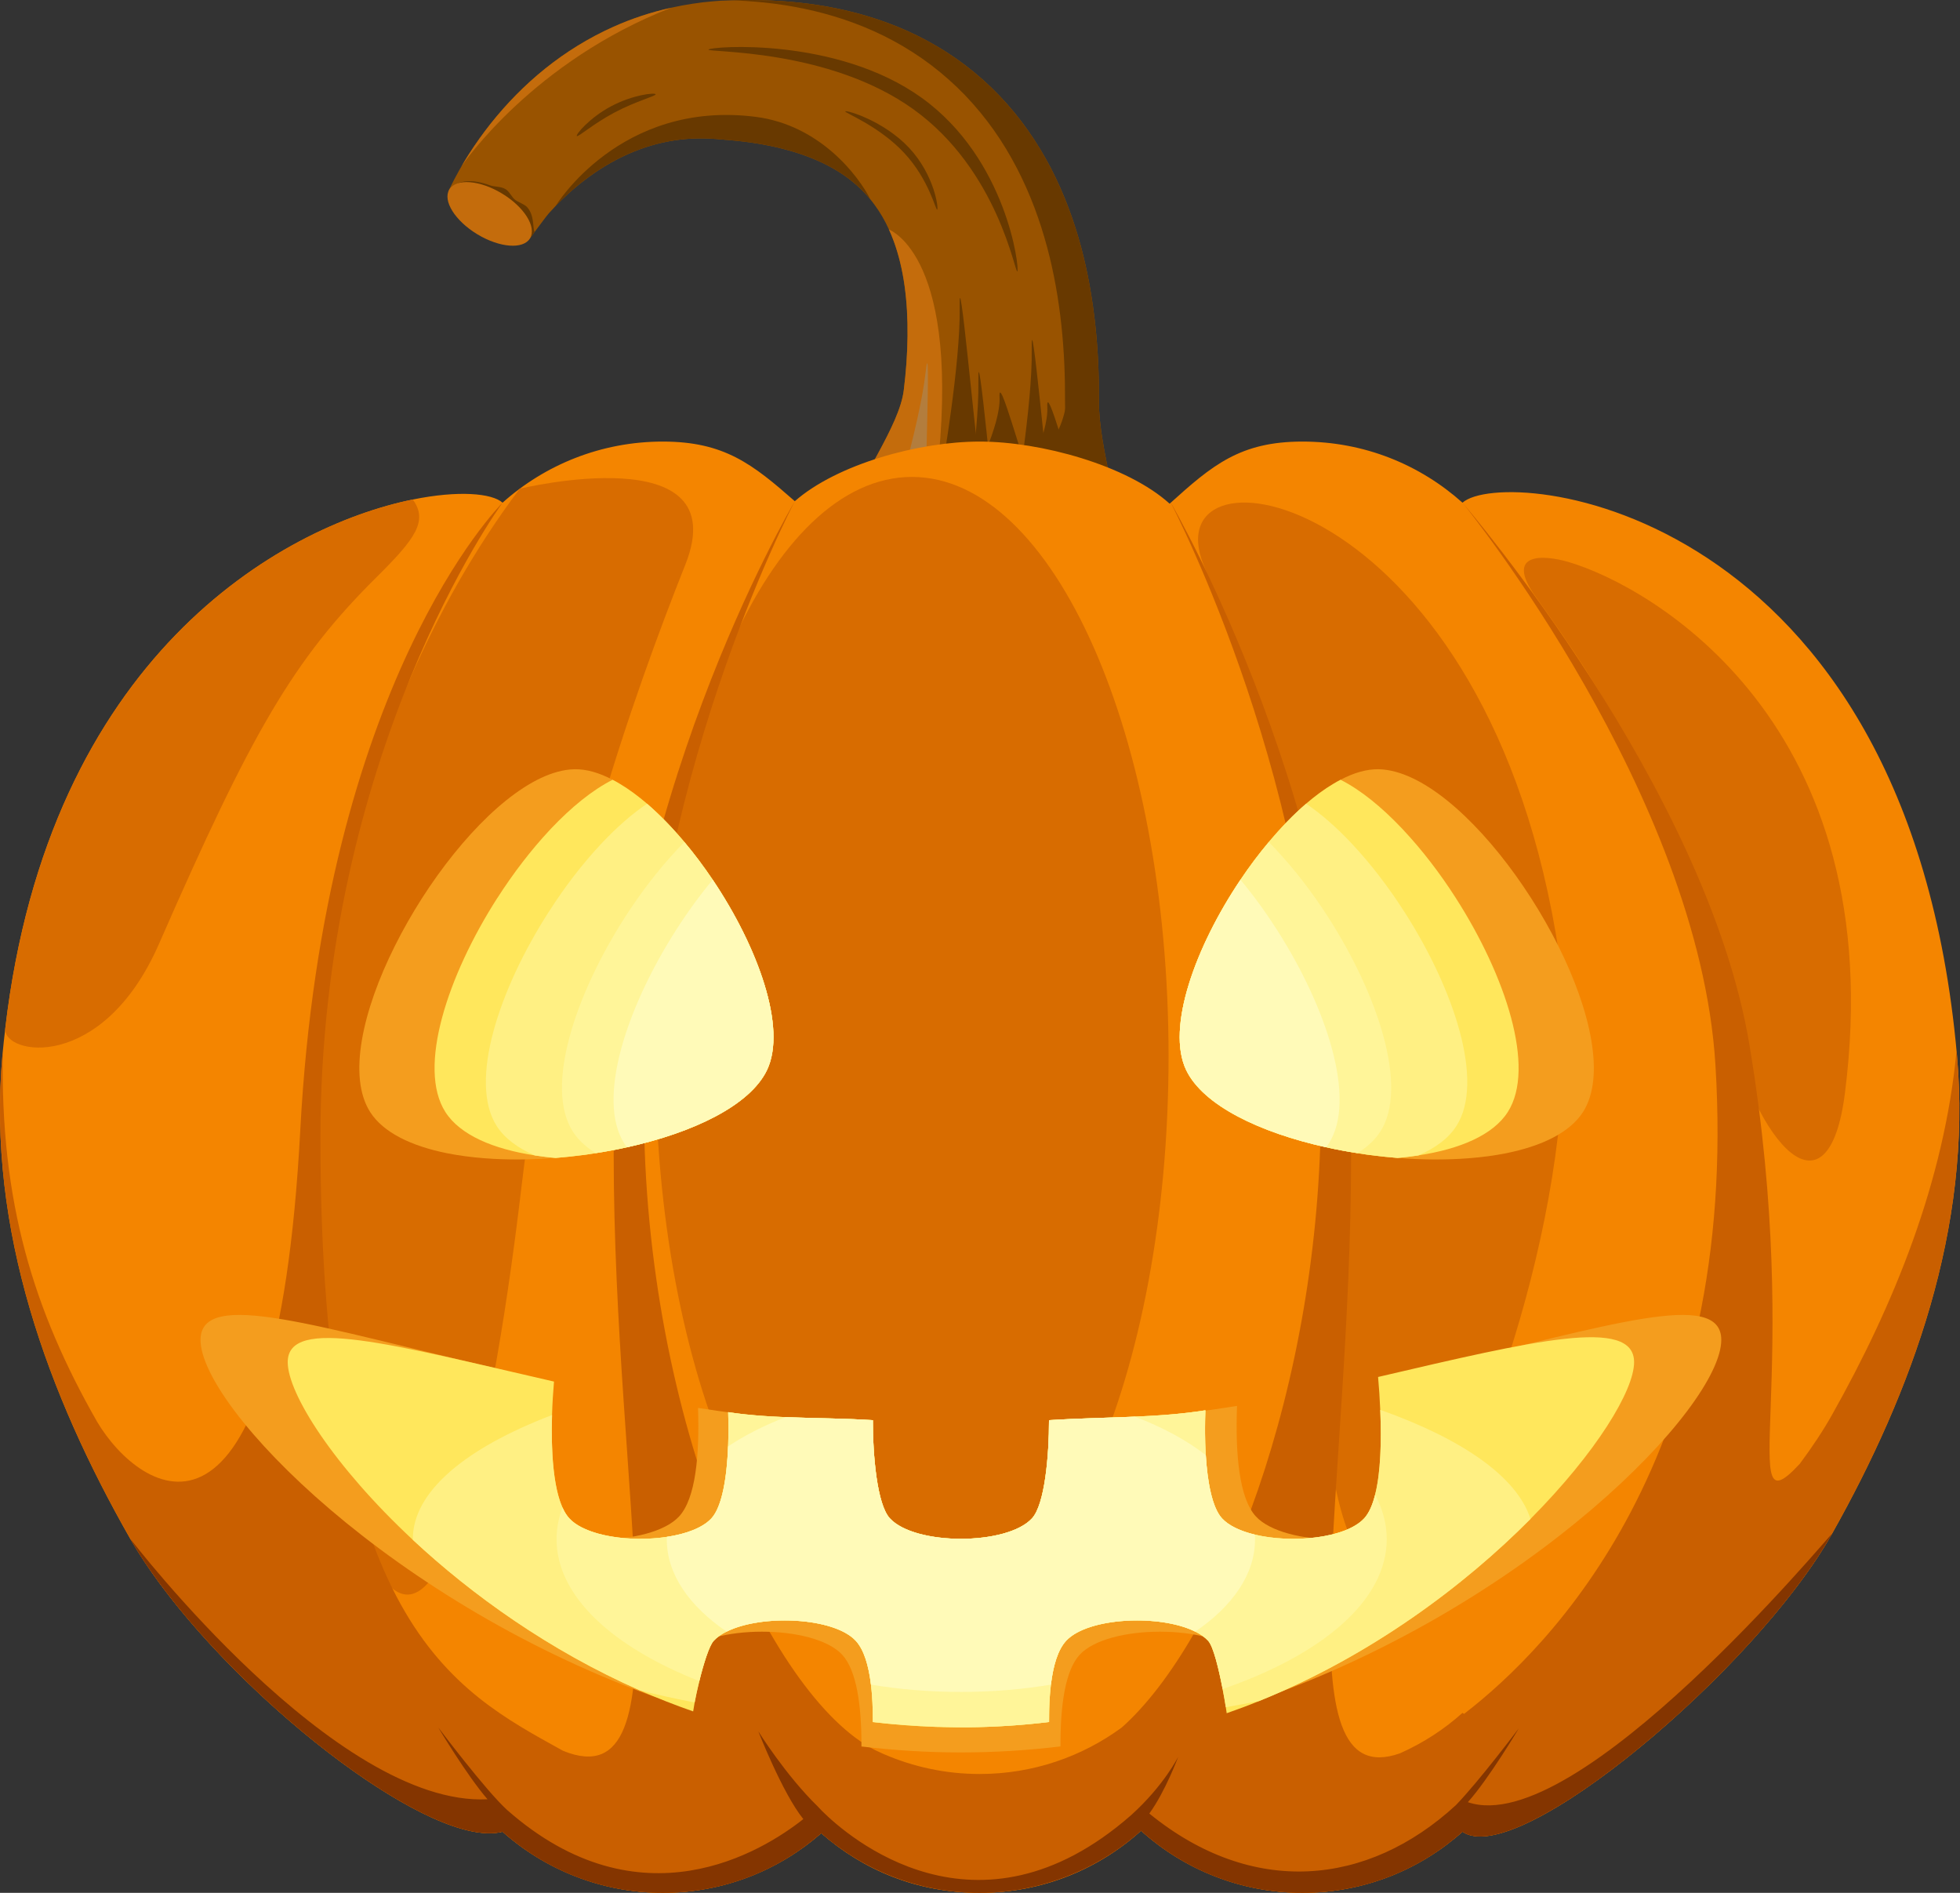 <svg width="29" height="28" viewBox="0 0 29 28" fill="none" xmlns="http://www.w3.org/2000/svg">
<rect x="0" y="0" width="29" height="28" fill="#333333" stroke="none"/>
<g clip-path="url(#clip0_12639_10351)">
<path d="M16.51 8.252C16.452 8.603 15.941 8.786 15.862 9.132C15.822 9.305 15.78 9.478 15.733 9.652C15.71 9.739 15.687 9.826 15.661 9.914C15.649 9.958 15.635 10.003 15.622 10.049C15.608 10.095 15.593 10.141 15.575 10.195L12.459 9.018C12.47 8.997 12.482 8.968 12.495 8.938C12.508 8.909 12.522 8.877 12.535 8.846C12.561 8.782 12.588 8.717 12.614 8.652C12.633 8.601 12.653 8.55 12.672 8.499C12.704 8.417 12.734 8.334 12.764 8.25C12.848 8.012 12.547 7.957 12.523 7.761C12.52 7.733 12.522 7.703 12.532 7.668C12.535 7.658 12.538 7.648 12.541 7.638C12.711 7.087 13.307 6.307 13.372 5.774C13.406 5.502 13.425 5.234 13.428 4.975C13.431 4.715 13.417 4.463 13.384 4.227C13.351 3.991 13.298 3.77 13.225 3.57C13.203 3.509 13.178 3.449 13.152 3.391L13.151 3.391C13.093 3.263 13.024 3.145 12.945 3.037C12.924 3.007 12.902 2.979 12.879 2.951V2.951C12.778 2.828 12.661 2.718 12.525 2.619C12.357 2.497 12.159 2.393 11.934 2.31C11.711 2.227 11.463 2.165 11.2 2.122C11.069 2.101 10.934 2.084 10.796 2.073C10.762 2.069 10.728 2.067 10.693 2.064L10.68 2.063L10.673 2.063L10.67 2.063C10.671 2.063 10.665 2.063 10.67 2.063L10.642 2.06L10.633 2.059C10.63 2.059 10.627 2.059 10.623 2.058L10.601 2.056C10.542 2.051 10.483 2.048 10.424 2.047C10.19 2.043 9.956 2.069 9.724 2.128C9.492 2.188 9.262 2.281 9.04 2.406C8.818 2.531 8.604 2.688 8.405 2.868C8.342 2.926 8.281 2.986 8.221 3.047H8.221C8.187 3.083 8.153 3.119 8.12 3.156C8.091 3.189 7.981 3.336 7.91 3.432C7.873 3.482 7.846 3.519 7.846 3.519L6.669 2.838L6.639 2.82L6.688 2.719C6.699 2.696 6.711 2.674 6.722 2.652C6.745 2.609 6.768 2.566 6.791 2.525C6.803 2.503 6.816 2.481 6.828 2.46C6.828 2.46 6.829 2.459 6.829 2.458C6.864 2.399 6.899 2.341 6.936 2.283C7.037 2.126 7.145 1.974 7.262 1.827C7.495 1.534 7.762 1.26 8.065 1.016C8.368 0.773 8.708 0.56 9.078 0.396C9.35 0.274 9.638 0.179 9.932 0.114C10.037 0.09 10.142 0.071 10.248 0.055C10.35 0.039 10.451 0.027 10.553 0.019L10.591 0.016L10.632 0.013L10.663 0.01L10.701 0.009C10.746 0.007 10.792 0.005 10.838 0.004C11.021 -0.002 11.207 -0.001 11.395 0.007C11.771 0.023 12.158 0.069 12.551 0.163C12.944 0.257 13.343 0.399 13.726 0.607C13.918 0.711 14.105 0.83 14.282 0.965C14.46 1.1 14.628 1.25 14.783 1.411C14.938 1.573 15.081 1.746 15.208 1.927C15.335 2.107 15.448 2.295 15.548 2.486C15.746 2.869 15.89 3.262 15.995 3.652C16.099 4.042 16.165 4.43 16.206 4.81C16.247 5.191 16.262 5.566 16.26 5.935C16.255 6.672 16.625 7.551 16.51 8.252H16.51Z" fill="#995300"/>
<path d="M16.51 8.252C16.452 8.603 15.941 8.786 15.862 9.132C15.822 9.305 15.78 9.478 15.733 9.652C15.71 9.739 15.687 9.826 15.661 9.914C15.649 9.958 15.635 10.003 15.622 10.049C15.608 10.095 15.593 10.141 15.575 10.195L15.126 10.025C15.137 9.988 15.148 9.951 15.159 9.914C15.184 9.826 15.208 9.739 15.231 9.652C15.277 9.478 15.32 9.305 15.36 9.132C15.439 8.786 15.95 8.603 16.008 8.252C16.122 7.551 15.753 6.672 15.758 5.935C15.76 5.566 15.745 5.191 15.704 4.81C15.663 4.43 15.597 4.042 15.492 3.652C15.387 3.262 15.244 2.869 15.045 2.486C14.946 2.295 14.833 2.107 14.706 1.927C14.578 1.746 14.436 1.573 14.281 1.411C14.126 1.25 13.957 1.1 13.78 0.965C13.602 0.83 13.415 0.711 13.224 0.607C12.841 0.399 12.441 0.257 12.049 0.163C11.656 0.069 11.269 0.023 10.893 0.007C10.869 0.006 10.846 0.005 10.823 0.004C10.828 0.004 10.833 0.004 10.838 0.004C11.021 -0.002 11.207 -0.001 11.395 0.007C11.771 0.023 12.158 0.069 12.551 0.163C12.944 0.257 13.343 0.399 13.727 0.607C13.918 0.711 14.105 0.83 14.282 0.965C14.46 1.1 14.628 1.25 14.783 1.411C14.938 1.573 15.081 1.746 15.208 1.927C15.336 2.107 15.449 2.295 15.548 2.486C15.746 2.869 15.89 3.262 15.995 3.652C16.099 4.042 16.165 4.43 16.206 4.81C16.247 5.191 16.263 5.566 16.26 5.935C16.255 6.672 16.625 7.551 16.51 8.252H16.51Z" fill="#683900"/>
<path d="M13.858 7.055C13.688 8.512 12.976 8.581 12.672 8.499C12.528 8.461 12.434 8.38 12.434 8.38L12.523 7.761L12.541 7.638C12.711 7.087 13.306 6.308 13.372 5.774C13.406 5.502 13.425 5.234 13.428 4.975C13.431 4.715 13.417 4.463 13.384 4.227C13.351 3.991 13.298 3.77 13.225 3.571C13.202 3.509 13.178 3.449 13.151 3.391C13.167 3.411 14.241 3.782 13.858 7.055V7.055Z" fill="#C46C0C"/>
<path d="M13.94 6.941C13.94 6.941 14.213 5.364 14.199 4.554C14.185 3.744 14.436 6.564 14.492 6.829C14.548 7.094 13.94 6.941 13.94 6.941Z" fill="#683900"/>
<path d="M14.218 8.036C14.218 8.036 14.49 6.459 14.476 5.65C14.462 4.84 14.713 7.66 14.769 7.925C14.825 8.19 14.218 8.036 14.218 8.036Z" fill="#683900"/>
<path d="M13.128 7.85C13.128 7.85 13.603 6.322 13.694 5.517C13.785 4.713 13.669 7.541 13.69 7.811C13.71 8.082 13.128 7.851 13.128 7.851V7.85Z" fill="#B37D3D"/>
<path d="M15.007 7.562C15.007 7.562 15.279 5.985 15.265 5.175C15.251 4.366 15.502 7.185 15.558 7.45C15.614 7.715 15.007 7.562 15.007 7.562Z" fill="#683900"/>
<path d="M15.107 7.223C15.107 7.223 15.517 6.43 15.496 6.024C15.475 5.617 15.852 7.034 15.936 7.167C16.02 7.3 15.107 7.223 15.107 7.223Z" fill="#683900"/>
<path d="M14.4 7.079C14.4 7.079 14.809 6.286 14.789 5.879C14.768 5.473 15.145 6.889 15.229 7.022C15.313 7.156 14.4 7.079 14.4 7.079Z" fill="#683900"/>
<path d="M15.213 7.118C15.213 7.118 15.799 6.326 15.769 5.919C15.739 5.512 16.28 6.929 16.4 7.062C16.52 7.195 15.213 7.118 15.213 7.118Z" fill="#683900"/>
<path d="M7.91 3.433C7.873 3.483 7.846 3.519 7.846 3.519L6.669 2.838C6.674 2.821 6.681 2.804 6.69 2.789C6.768 2.66 6.995 2.647 7.246 2.74C7.319 2.767 7.407 2.754 7.482 2.799C7.536 2.832 7.574 2.917 7.619 2.954C7.666 2.991 7.761 3.022 7.797 3.062C7.912 3.188 7.878 3.368 7.91 3.433H7.91Z" fill="#683900"/>
<path d="M7.428 2.863C7.757 3.062 7.943 3.359 7.842 3.526C7.741 3.692 7.393 3.665 7.063 3.466C6.733 3.266 6.547 2.97 6.648 2.803C6.749 2.636 7.098 2.663 7.428 2.863Z" fill="#C46C0C"/>
<path d="M12.879 2.951C12.778 2.829 12.661 2.718 12.525 2.619C12.357 2.498 12.158 2.394 11.934 2.31C11.711 2.227 11.463 2.165 11.2 2.122C11.069 2.101 10.934 2.085 10.796 2.073C10.762 2.07 10.727 2.067 10.693 2.065L10.68 2.064L10.673 2.063L10.67 2.063C10.671 2.063 10.664 2.063 10.67 2.063L10.642 2.061L10.633 2.059C10.63 2.059 10.627 2.059 10.623 2.059L10.601 2.057C10.542 2.052 10.483 2.049 10.424 2.047C10.19 2.043 9.955 2.069 9.723 2.129C9.492 2.188 9.262 2.281 9.04 2.406C8.818 2.531 8.604 2.688 8.405 2.869C8.342 2.926 8.281 2.986 8.221 3.047H8.221C8.221 3.047 9.173 1.475 11.177 1.728C12.135 1.848 12.708 2.609 12.879 2.951V2.951Z" fill="#683900"/>
<path d="M9.932 0.114C7.89 0.909 6.862 2.41 6.829 2.459C6.864 2.399 6.899 2.341 6.936 2.283C7.037 2.126 7.145 1.974 7.261 1.827C7.495 1.534 7.761 1.26 8.065 1.016C8.368 0.773 8.708 0.561 9.077 0.396C9.349 0.274 9.637 0.18 9.932 0.114L9.932 0.114Z" fill="#C46C0C"/>
<path d="M15.053 4.014C15.019 4.061 14.775 2.522 13.514 1.616C12.252 0.71 10.45 0.78 10.483 0.733C10.517 0.686 12.374 0.54 13.636 1.446C14.897 2.352 15.086 3.967 15.053 4.014V4.014Z" fill="#683900"/>
<path d="M9.7 1.394C9.713 1.42 9.414 1.493 9.093 1.664C8.771 1.834 8.548 2.037 8.534 2.012C8.521 1.986 8.722 1.742 9.044 1.571C9.365 1.401 9.686 1.368 9.7 1.394L9.7 1.394Z" fill="#683900"/>
<path d="M13.867 3.101C13.846 3.121 13.751 2.661 13.376 2.26C13 1.858 12.486 1.666 12.507 1.647C12.528 1.627 13.077 1.787 13.452 2.188C13.827 2.59 13.888 3.082 13.867 3.101Z" fill="#683900"/>
<path d="M27.107 22.687H27.107V22.687C25.982 24.688 22.453 27.662 21.639 27.096C21.01 27.658 20.18 28 19.27 28C18.36 28 17.514 27.652 16.883 27.081C16.252 27.652 15.414 28 14.496 28C13.578 28 12.777 27.667 12.151 27.118C11.524 27.667 10.704 28 9.806 28C8.907 28 8.065 27.658 7.436 27.096C7.307 27.129 7.152 27.125 6.977 27.089C5.59 26.803 2.93 24.519 1.927 22.762C0.724 20.652 -0.197 18.2 0.036 15.608C0.049 15.474 0.062 15.342 0.078 15.212C0.722 9.72 4.148 7.789 6.108 7.389C6.779 7.252 7.279 7.295 7.436 7.436C8.065 6.874 8.896 6.532 9.806 6.532C10.716 6.532 11.134 6.865 11.76 7.414C12.386 6.865 13.598 6.532 14.496 6.532C15.394 6.532 16.675 6.88 17.306 7.451C17.937 6.88 18.351 6.532 19.27 6.532C20.188 6.532 21.01 6.874 21.639 7.436C22.268 6.874 28.23 7.457 28.955 15.608C29.183 18.17 28.284 20.595 27.107 22.687L27.107 22.687Z" fill="#F48500"/>
<path d="M17.29 15.625C17.29 20.358 15.59 24.195 13.493 24.195C11.396 24.195 9.696 20.358 9.696 15.625C9.696 10.892 11.396 7.055 13.493 7.055C15.59 7.055 17.29 10.892 17.29 15.625Z" fill="#D86C00"/>
<path d="M7.689 7.23C7.689 7.23 10.895 6.452 10.141 8.35C9.387 10.249 8.183 13.597 7.714 17.571C7.34 20.743 6.554 25.086 5.493 23.076C4.433 21.066 4.684 15.329 4.684 15.329C4.684 15.329 4.986 10.827 7.689 7.23Z" fill="#D86C00"/>
<path d="M5.577 8.532C4.337 9.76 3.721 10.835 2.353 13.961C1.513 15.88 0.037 15.608 0.078 15.212C0.722 9.72 4.148 7.789 6.108 7.389C6.335 7.704 6.149 7.966 5.577 8.532Z" fill="#D86C00"/>
<path d="M17.806 8.35C18.559 10.249 20.302 14.259 19.731 18.22C19.225 21.728 20.178 24.697 21.238 22.687C22.299 20.677 23.541 16.838 23.018 13.802C21.872 7.155 17.052 6.452 17.806 8.35Z" fill="#D86C00"/>
<path d="M22.721 8.826C23.733 10.248 24.695 11.666 25.509 14.98C26.008 17.015 27.055 18.073 27.297 16.173C27.997 10.688 24.415 8.667 23.206 8.313C22.833 8.204 22.255 8.17 22.721 8.826L22.721 8.826Z" fill="#D86C00"/>
<path d="M27.107 22.687C27.107 22.687 27.107 22.687 27.107 22.687V22.687C26.858 23.131 26.49 23.622 26.06 24.112C26.038 24.137 26.015 24.163 25.993 24.188C25.973 24.21 25.953 24.232 25.933 24.255C25.905 24.286 25.876 24.317 25.847 24.349C25.775 24.428 25.701 24.507 25.626 24.585C25.596 24.616 25.566 24.647 25.535 24.678C25.217 25.005 24.88 25.322 24.541 25.614C24.509 25.642 24.477 25.669 24.445 25.697C24.445 25.697 24.445 25.697 24.445 25.697C24.412 25.724 24.38 25.751 24.348 25.778C24.316 25.805 24.284 25.832 24.251 25.858C24.219 25.884 24.187 25.91 24.155 25.936C24.155 25.936 24.155 25.936 24.155 25.936C24.114 25.969 24.073 26.002 24.032 26.034C24.018 26.045 24.004 26.056 23.99 26.067C23.949 26.099 23.908 26.13 23.868 26.161C23.852 26.173 23.836 26.185 23.82 26.197C23.757 26.244 23.694 26.291 23.632 26.335C23.601 26.358 23.57 26.38 23.539 26.401C23.447 26.467 23.355 26.529 23.266 26.587C23.236 26.606 23.206 26.625 23.177 26.644C23.104 26.69 23.031 26.734 22.96 26.775C22.946 26.783 22.932 26.791 22.918 26.799C22.876 26.823 22.835 26.846 22.794 26.868C22.766 26.882 22.739 26.897 22.712 26.91C22.686 26.924 22.659 26.937 22.633 26.95C22.594 26.968 22.555 26.986 22.518 27.003C22.492 27.014 22.468 27.025 22.443 27.035C22.369 27.065 22.299 27.09 22.232 27.11C22.209 27.117 22.187 27.123 22.166 27.128C22.144 27.134 22.123 27.139 22.102 27.143C22.082 27.148 22.061 27.151 22.041 27.155C21.874 27.181 21.737 27.164 21.639 27.096C21.01 27.658 20.18 28 19.27 28C18.36 28 17.514 27.652 16.883 27.081C16.252 27.652 15.414 28 14.496 28C13.578 28 12.777 27.667 12.151 27.118C11.524 27.667 10.704 28 9.806 28C8.908 28 8.066 27.658 7.436 27.096C7.421 27.1 7.405 27.104 7.388 27.107C6.214 27.316 3.099 24.762 1.958 22.815C1.948 22.797 1.937 22.779 1.927 22.762C1.927 22.762 1.927 22.762 1.927 22.762C0.724 20.652 -0.197 18.2 0.036 15.608C0.038 15.589 0.04 15.57 0.042 15.551C1.82023e-05 17.79 0.5 19.388 1.436 21.03C2.064 22.091 4.084 23.48 4.443 16.716C4.794 10.1 7.391 7.48 7.436 7.436C7.394 7.493 4.741 11.147 4.741 16.834C4.741 24.026 6.702 24.996 8.331 25.899C10.197 26.663 9.08 22.147 9.08 17.067C9.08 11.986 11.698 7.521 11.759 7.416C11.706 7.517 9.527 11.702 9.527 16.362C9.527 21.023 11.382 25.098 12.953 25.891C12.989 25.908 13.026 25.925 13.063 25.942C13.07 25.944 13.076 25.947 13.082 25.95C13.515 26.137 13.993 26.242 14.496 26.242C15.283 26.242 16.009 25.986 16.598 25.554C18.044 24.267 19.544 20.524 19.544 16.362C19.544 11.702 17.365 7.517 17.312 7.416C17.374 7.521 19.991 12.046 19.991 17.067C19.991 22.088 18.939 26.568 20.714 25.936C21.054 25.785 21.366 25.583 21.639 25.338C21.646 25.343 21.654 25.348 21.662 25.353C22.94 24.371 25.741 21.538 25.381 15.745C25.134 11.76 21.694 7.503 21.64 7.437C21.699 7.506 25.248 11.649 25.884 15.452C26.705 20.368 25.656 22.705 26.629 21.654C26.815 21.404 26.977 21.16 27.107 20.928C28.022 19.303 28.768 17.476 28.949 15.54C28.951 15.563 28.953 15.586 28.955 15.609C29.183 18.17 28.284 20.595 27.107 22.687V22.687Z" fill="#C95F00"/>
<path d="M21.719 26.658C22.031 26.31 22.472 25.567 22.472 25.567C22.472 25.567 21.88 26.354 21.54 26.704C20.233 27.906 18.528 28.068 17.005 26.827C17.243 26.501 17.433 25.986 17.433 25.986C17.433 25.986 17.227 26.407 16.737 26.85C16.735 26.852 16.733 26.854 16.73 26.856C14.453 28.846 12.537 27.161 12.165 26.791C12.142 26.766 12.119 26.742 12.1 26.723C11.62 26.255 11.22 25.611 11.22 25.611C11.22 25.611 11.576 26.525 11.886 26.909C11.282 27.387 9.474 28.51 7.503 26.774C7.191 26.492 6.484 25.553 6.484 25.553C6.484 25.553 6.903 26.257 7.213 26.616C4.97 26.728 1.951 22.792 1.927 22.762C1.937 22.78 1.948 22.797 1.958 22.816C3.099 24.762 6.214 27.316 7.388 27.107C7.404 27.1 7.42 27.097 7.436 27.097C8.066 27.658 8.896 28 9.806 28C10.716 28 11.524 27.667 12.151 27.118C12.777 27.667 13.598 28 14.496 28C15.394 28 16.252 27.652 16.883 27.081C17.514 27.652 18.351 28 19.27 28C20.189 28 21.01 27.658 21.639 27.097C21.737 27.165 21.874 27.181 22.041 27.155C22.061 27.152 22.082 27.148 22.102 27.144C22.123 27.139 22.144 27.134 22.166 27.129C22.188 27.123 22.209 27.117 22.232 27.11C22.299 27.09 22.369 27.065 22.443 27.035C22.467 27.025 22.492 27.014 22.518 27.003C22.555 26.986 22.594 26.969 22.633 26.95C22.659 26.937 22.686 26.924 22.712 26.91C22.739 26.897 22.766 26.883 22.794 26.868C22.834 26.846 22.876 26.823 22.918 26.799C22.932 26.791 22.946 26.783 22.96 26.775C23.031 26.734 23.104 26.69 23.177 26.644C23.206 26.625 23.236 26.606 23.266 26.587C23.355 26.529 23.447 26.467 23.539 26.402C23.57 26.38 23.601 26.358 23.632 26.336C23.694 26.291 23.757 26.244 23.82 26.197C23.836 26.185 23.852 26.173 23.868 26.161C23.909 26.13 23.949 26.099 23.99 26.067C24.004 26.056 24.018 26.045 24.032 26.034C24.073 26.002 24.114 25.97 24.155 25.937C24.155 25.937 24.155 25.937 24.155 25.937C24.187 25.911 24.219 25.885 24.251 25.858C24.284 25.832 24.316 25.805 24.348 25.778C24.38 25.751 24.412 25.724 24.445 25.697C24.445 25.697 24.445 25.697 24.445 25.697C24.477 25.669 24.509 25.642 24.541 25.614C24.88 25.322 25.217 25.005 25.535 24.678C25.566 24.647 25.596 24.616 25.626 24.585C25.701 24.507 25.775 24.428 25.847 24.349C25.876 24.318 25.905 24.286 25.933 24.255C25.953 24.232 25.973 24.21 25.993 24.188C26.015 24.163 26.038 24.138 26.06 24.113C26.49 23.622 26.858 23.131 27.107 22.687V22.687C27.075 22.7 23.336 27.214 21.719 26.659L21.719 26.658Z" fill="#843500"/>
<path d="M25.468 19.821C25.468 20.811 22.634 23.749 18.596 25.155C18.555 24.859 18.478 24.617 18.349 24.478C17.93 24.023 16.395 24.023 15.975 24.478C15.758 24.713 15.688 25.24 15.691 25.834C15.209 25.892 14.717 25.923 14.218 25.923C13.719 25.923 13.227 25.892 12.746 25.835C12.748 25.24 12.678 24.713 12.461 24.478C12.041 24.023 10.506 24.023 10.087 24.478C9.958 24.617 9.881 24.859 9.84 25.155C5.801 23.749 2.967 20.812 2.967 19.821C2.967 19.043 4.718 19.64 7.428 20.262C7.353 21.143 7.359 22.092 7.673 22.432C8.093 22.887 9.628 22.887 10.048 22.432C10.295 22.164 10.351 21.519 10.328 20.827C11.098 20.945 11.907 21.039 12.746 21.093C12.745 21.68 12.816 22.199 13.031 22.432C13.451 22.887 14.986 22.887 15.405 22.432C15.62 22.199 15.691 21.68 15.69 21.093C16.6 21.035 17.476 20.928 18.303 20.797C18.277 21.5 18.332 22.16 18.582 22.432C19.002 22.887 20.537 22.887 20.957 22.432C21.276 22.086 21.277 21.111 21.198 20.218C23.8 19.613 25.468 19.061 25.468 19.821H25.468Z" fill="#F49D1E"/>
<path d="M24.178 20.15C24.178 20.568 23.619 21.488 22.645 22.469C21.672 23.451 20.285 24.494 18.629 25.163C18.472 25.227 18.312 25.287 18.15 25.343C18.146 25.317 18.142 25.287 18.137 25.254C18.089 24.951 17.979 24.384 17.876 24.272C17.504 23.87 16.145 23.87 15.774 24.272C15.581 24.481 15.519 24.947 15.522 25.473C15.119 25.522 14.709 25.548 14.293 25.551H14.279C14.259 25.552 14.238 25.552 14.218 25.552C14.101 25.552 13.984 25.55 13.868 25.546H13.863C13.543 25.535 13.226 25.511 12.914 25.474C12.917 24.948 12.855 24.481 12.662 24.272C12.291 23.869 10.932 23.869 10.56 24.272C10.463 24.379 10.335 24.878 10.278 25.184C10.269 25.234 10.261 25.279 10.256 25.316C9.987 25.223 9.724 25.119 9.469 25.006C8.128 24.416 6.982 23.592 6.109 22.779C4.937 21.687 4.257 20.614 4.257 20.15C4.257 19.46 5.798 19.887 8.197 20.437C8.183 20.598 8.173 20.765 8.168 20.932C8.148 21.578 8.203 22.222 8.424 22.461C8.795 22.864 10.154 22.864 10.526 22.461C10.744 22.224 10.794 21.502 10.774 20.889C11.455 20.994 12.172 20.961 12.915 21.008C12.914 21.527 12.976 22.255 13.167 22.461C13.539 22.864 14.898 22.864 15.269 22.461C15.46 22.255 15.522 21.527 15.521 21.008C16.327 20.956 17.102 20.979 17.835 20.862C17.811 21.485 17.86 22.221 18.081 22.461C18.453 22.864 19.812 22.864 20.184 22.461C20.41 22.215 20.451 21.525 20.422 20.855C20.415 20.689 20.404 20.525 20.39 20.369C22.693 19.832 24.178 19.476 24.178 20.15L24.178 20.15Z" fill="#FFE75C"/>
<path d="M11.349 15.828C11.048 16.458 9.895 16.91 8.68 17.079C8.664 17.081 8.649 17.083 8.634 17.085C8.497 17.103 8.359 17.118 8.221 17.129H8.221C7.862 17.157 7.506 17.16 7.174 17.134H7.173C6.976 17.119 6.788 17.094 6.612 17.059C6.088 16.953 5.672 16.755 5.477 16.45C4.808 15.404 6.362 12.544 7.751 11.65L7.751 11.65C7.92 11.541 8.086 11.462 8.246 11.418C8.333 11.394 8.42 11.38 8.502 11.379C8.678 11.376 8.869 11.432 9.064 11.535C9.099 11.553 9.135 11.573 9.171 11.595C10.417 12.34 11.828 14.824 11.349 15.828L11.349 15.828Z" fill="#F49D1E"/>
<path d="M11.349 15.828C11.098 16.353 10.255 16.755 9.277 16.971C9.126 17.005 8.971 17.034 8.815 17.058C8.77 17.066 8.725 17.073 8.679 17.079C8.664 17.081 8.649 17.083 8.634 17.085C8.497 17.103 8.359 17.118 8.221 17.129H8.221C8.115 17.119 8.011 17.107 7.912 17.092L7.911 17.091C7.3 16.998 6.808 16.791 6.59 16.45C6.172 15.796 6.622 14.433 7.358 13.284C7.359 13.284 7.36 13.283 7.36 13.282C7.594 12.917 7.857 12.574 8.13 12.282C8.132 12.28 8.134 12.278 8.134 12.278L8.153 12.257C8.454 11.94 8.765 11.686 9.064 11.535C9.099 11.553 9.135 11.573 9.171 11.595C9.304 11.674 9.439 11.774 9.574 11.889C9.761 12.051 9.948 12.243 10.126 12.456C10.273 12.63 10.414 12.818 10.545 13.014C11.214 14.008 11.646 15.204 11.349 15.828L11.349 15.828Z" fill="#FFE75C"/>
<path d="M11.349 15.828C11.098 16.353 10.255 16.755 9.277 16.971C9.126 17.005 8.971 17.034 8.815 17.058C8.77 17.066 8.725 17.072 8.679 17.079C8.664 17.081 8.649 17.083 8.634 17.085C8.497 17.103 8.359 17.118 8.221 17.129H8.221C8.115 17.119 8.011 17.107 7.912 17.092L7.911 17.091C7.661 16.983 7.466 16.839 7.349 16.656C6.931 16.002 7.381 14.639 8.118 13.491C8.119 13.49 8.119 13.489 8.12 13.489C8.353 13.123 8.616 12.78 8.89 12.488C8.892 12.486 8.893 12.485 8.893 12.485L8.913 12.463C9.13 12.234 9.354 12.037 9.574 11.889C9.761 12.051 9.948 12.243 10.126 12.456C10.273 12.63 10.414 12.818 10.545 13.014C11.214 14.008 11.646 15.204 11.349 15.828V15.828Z" fill="#FFF083"/>
<path d="M11.348 15.828C11.098 16.353 10.255 16.755 9.277 16.971C9.126 17.005 8.971 17.034 8.815 17.058C8.671 16.969 8.555 16.863 8.475 16.738C8.057 16.084 8.508 14.721 9.244 13.573C9.245 13.572 9.245 13.572 9.245 13.571C9.479 13.206 9.742 12.863 10.016 12.571C10.018 12.568 10.019 12.567 10.019 12.567L10.039 12.546C10.068 12.515 10.097 12.485 10.126 12.456C10.273 12.63 10.413 12.818 10.545 13.014C11.214 14.008 11.646 15.204 11.348 15.828H11.348Z" fill="#FFF599"/>
<path d="M11.349 15.828C11.098 16.353 10.255 16.755 9.277 16.971C9.263 16.954 9.25 16.936 9.238 16.917C8.82 16.263 9.271 14.9 10.007 13.752C10.008 13.751 10.008 13.75 10.009 13.749C10.175 13.489 10.356 13.241 10.545 13.014C11.214 14.008 11.646 15.204 11.349 15.828Z" fill="#FFFAB8"/>
<path d="M17.55 15.828C17.851 16.458 19.003 16.91 20.219 17.079C20.235 17.081 20.249 17.083 20.265 17.085C20.402 17.103 20.54 17.118 20.678 17.129H20.678C21.037 17.157 21.392 17.16 21.725 17.134H21.726C21.923 17.119 22.111 17.094 22.287 17.059C22.811 16.953 23.226 16.755 23.422 16.45C24.091 15.404 22.537 12.544 21.148 11.65L21.148 11.65C20.979 11.541 20.813 11.462 20.653 11.418C20.565 11.394 20.479 11.38 20.396 11.379C20.22 11.376 20.03 11.432 19.835 11.535C19.799 11.553 19.764 11.573 19.728 11.595C18.482 12.34 17.071 14.824 17.55 15.828L17.55 15.828Z" fill="#F49D1E"/>
<path d="M17.55 15.828C17.801 16.353 18.644 16.755 19.622 16.971C19.773 17.005 19.928 17.034 20.084 17.058C20.129 17.066 20.174 17.073 20.22 17.079C20.235 17.081 20.25 17.083 20.265 17.085C20.402 17.103 20.54 17.118 20.678 17.129H20.678C20.784 17.119 20.887 17.107 20.987 17.092L20.988 17.091C21.599 16.998 22.091 16.791 22.309 16.45C22.727 15.796 22.277 14.433 21.54 13.284C21.54 13.284 21.539 13.283 21.539 13.282C21.305 12.917 21.042 12.574 20.768 12.282C20.766 12.28 20.765 12.278 20.765 12.278L20.745 12.257C20.445 11.94 20.134 11.686 19.835 11.535C19.8 11.553 19.764 11.573 19.728 11.595C19.595 11.674 19.459 11.774 19.325 11.889C19.137 12.051 18.951 12.243 18.773 12.456C18.626 12.63 18.485 12.818 18.354 13.014C17.685 14.008 17.253 15.204 17.55 15.828L17.55 15.828Z" fill="#FFE75C"/>
<path d="M17.55 15.828C17.801 16.353 18.644 16.755 19.622 16.971C19.773 17.005 19.927 17.034 20.084 17.058C20.129 17.066 20.174 17.072 20.219 17.079C20.235 17.081 20.25 17.083 20.265 17.085C20.402 17.103 20.54 17.118 20.678 17.129H20.678C20.784 17.119 20.887 17.107 20.987 17.092L20.988 17.091C21.238 16.983 21.433 16.839 21.549 16.656C21.968 16.002 21.517 14.639 20.781 13.491C20.78 13.49 20.78 13.489 20.779 13.489C20.546 13.123 20.282 12.78 20.009 12.488C20.007 12.486 20.006 12.485 20.006 12.485L19.986 12.463C19.769 12.234 19.545 12.037 19.325 11.889C19.137 12.051 18.951 12.243 18.773 12.456C18.626 12.63 18.485 12.818 18.354 13.014C17.685 14.008 17.253 15.204 17.55 15.828V15.828Z" fill="#FFF083"/>
<path d="M17.55 15.828C17.801 16.353 18.644 16.755 19.622 16.971C19.773 17.005 19.927 17.034 20.084 17.058C20.228 16.969 20.344 16.863 20.424 16.738C20.842 16.084 20.391 14.721 19.655 13.573C19.654 13.572 19.654 13.572 19.654 13.571C19.42 13.206 19.157 12.863 18.883 12.571C18.881 12.568 18.88 12.567 18.88 12.567L18.86 12.546C18.831 12.515 18.802 12.485 18.773 12.456C18.627 12.63 18.485 12.818 18.354 13.014C17.685 14.008 17.253 15.204 17.55 15.828H17.55Z" fill="#FFF599"/>
<path d="M17.55 15.828C17.801 16.353 18.644 16.755 19.622 16.971C19.636 16.954 19.648 16.936 19.66 16.917C20.079 16.263 19.628 14.9 18.892 13.752C18.891 13.751 18.891 13.75 18.89 13.749C18.724 13.489 18.543 13.241 18.354 13.014C17.685 14.008 17.253 15.204 17.55 15.828Z" fill="#FFFAB8"/>
<path d="M22.645 22.469C21.672 23.451 20.285 24.494 18.629 25.163C18.469 25.195 18.304 25.225 18.137 25.254C18.125 25.177 18.109 25.084 18.09 24.985C18.034 24.693 17.953 24.355 17.876 24.272C17.504 23.869 16.145 23.869 15.774 24.272C15.581 24.481 15.519 24.947 15.522 25.473C15.127 25.521 14.725 25.547 14.316 25.551C14.309 25.551 14.301 25.551 14.293 25.551H14.279C14.141 25.551 14.004 25.549 13.868 25.546H13.863C13.543 25.535 13.226 25.511 12.914 25.474V25.472C12.917 24.946 12.854 24.48 12.662 24.272C12.291 23.869 10.932 23.869 10.56 24.272C10.492 24.346 10.41 24.612 10.347 24.868C10.319 24.98 10.296 25.091 10.278 25.184C9.998 25.13 9.727 25.07 9.469 25.006C8.128 24.416 6.982 23.592 6.109 22.779C6.108 22.775 6.108 22.772 6.108 22.768C6.108 22.065 6.886 21.422 8.168 20.932C8.152 21.465 8.186 21.996 8.322 22.3C8.351 22.365 8.385 22.419 8.424 22.461C8.795 22.864 10.154 22.864 10.526 22.461C10.744 22.224 10.794 21.502 10.774 20.89C11.455 20.994 12.172 20.961 12.915 21.008C12.914 21.528 12.976 22.255 13.167 22.461C13.539 22.864 14.897 22.864 15.269 22.461C15.459 22.255 15.522 21.528 15.521 21.008C16.327 20.957 17.102 20.979 17.835 20.862C17.811 21.485 17.86 22.221 18.081 22.461C18.453 22.864 19.812 22.864 20.184 22.461C20.255 22.384 20.308 22.263 20.346 22.112C20.429 21.784 20.442 21.315 20.422 20.855C21.637 21.286 22.447 21.847 22.645 22.469H22.645Z" fill="#FFF083"/>
<path d="M20.518 22.769C20.518 23.674 19.566 24.477 18.09 24.985C18.034 24.693 17.953 24.355 17.876 24.272C17.828 24.22 17.762 24.174 17.685 24.136C17.167 23.876 16.097 23.922 15.774 24.272C15.653 24.403 15.584 24.635 15.549 24.92C15.529 25.089 15.521 25.277 15.522 25.473C15.127 25.521 14.725 25.547 14.317 25.551C13.834 25.549 13.364 25.522 12.915 25.472C12.915 25.276 12.908 25.089 12.887 24.92C12.852 24.635 12.783 24.403 12.663 24.272C12.339 23.922 11.269 23.877 10.751 24.136C10.674 24.174 10.608 24.22 10.56 24.272C10.492 24.346 10.41 24.612 10.347 24.868C9.052 24.358 8.235 23.607 8.235 22.769C8.235 22.609 8.265 22.452 8.322 22.299C8.351 22.365 8.385 22.419 8.424 22.461C8.667 22.725 9.332 22.816 9.867 22.734C10.15 22.692 10.397 22.6 10.526 22.461C10.685 22.288 10.755 21.856 10.773 21.396V21.396C10.78 21.227 10.779 21.054 10.774 20.889C11.052 20.932 11.335 20.952 11.624 20.963C12.044 20.98 12.475 20.98 12.915 21.008C12.914 21.528 12.976 22.255 13.167 22.461C13.539 22.864 14.897 22.864 15.269 22.461C15.459 22.255 15.522 21.528 15.521 21.008C15.954 20.98 16.378 20.974 16.792 20.956C17.148 20.941 17.496 20.916 17.835 20.862C17.827 21.078 17.827 21.307 17.841 21.525C17.866 21.935 17.937 22.304 18.081 22.461C18.183 22.571 18.358 22.651 18.567 22.701C19.122 22.834 19.914 22.754 20.184 22.461C20.255 22.384 20.308 22.263 20.346 22.112C20.459 22.323 20.518 22.543 20.518 22.769L20.518 22.769Z" fill="#FFF599"/>
<path d="M18.569 22.774C18.569 23.285 18.24 23.757 17.685 24.136C17.167 23.877 16.097 23.922 15.774 24.272C15.653 24.403 15.584 24.635 15.549 24.92C15.13 24.99 14.682 25.028 14.218 25.028C13.754 25.028 13.306 24.99 12.887 24.92C12.852 24.635 12.783 24.403 12.663 24.272C12.339 23.922 11.269 23.877 10.751 24.136C10.196 23.757 9.866 23.285 9.866 22.774C9.866 22.76 9.867 22.747 9.867 22.734C10.15 22.692 10.397 22.601 10.526 22.461C10.685 22.288 10.755 21.856 10.773 21.397V21.396C11.017 21.233 11.304 21.087 11.624 20.963C12.044 20.98 12.475 20.98 12.915 21.008C12.914 21.528 12.976 22.255 13.167 22.461C13.539 22.864 14.898 22.864 15.269 22.461C15.46 22.255 15.522 21.528 15.521 21.008C15.954 20.98 16.378 20.974 16.792 20.956C17.202 21.112 17.558 21.305 17.841 21.525C17.866 21.935 17.937 22.304 18.081 22.461C18.183 22.571 18.358 22.651 18.567 22.701C18.569 22.725 18.569 22.749 18.569 22.774H18.569Z" fill="#FFFAB8"/>
</g>
<defs>
<clipPath id="clip0_12639_10351">
<rect width="28.991" height="28" fill="white"/>
</clipPath>
</defs>
</svg>
